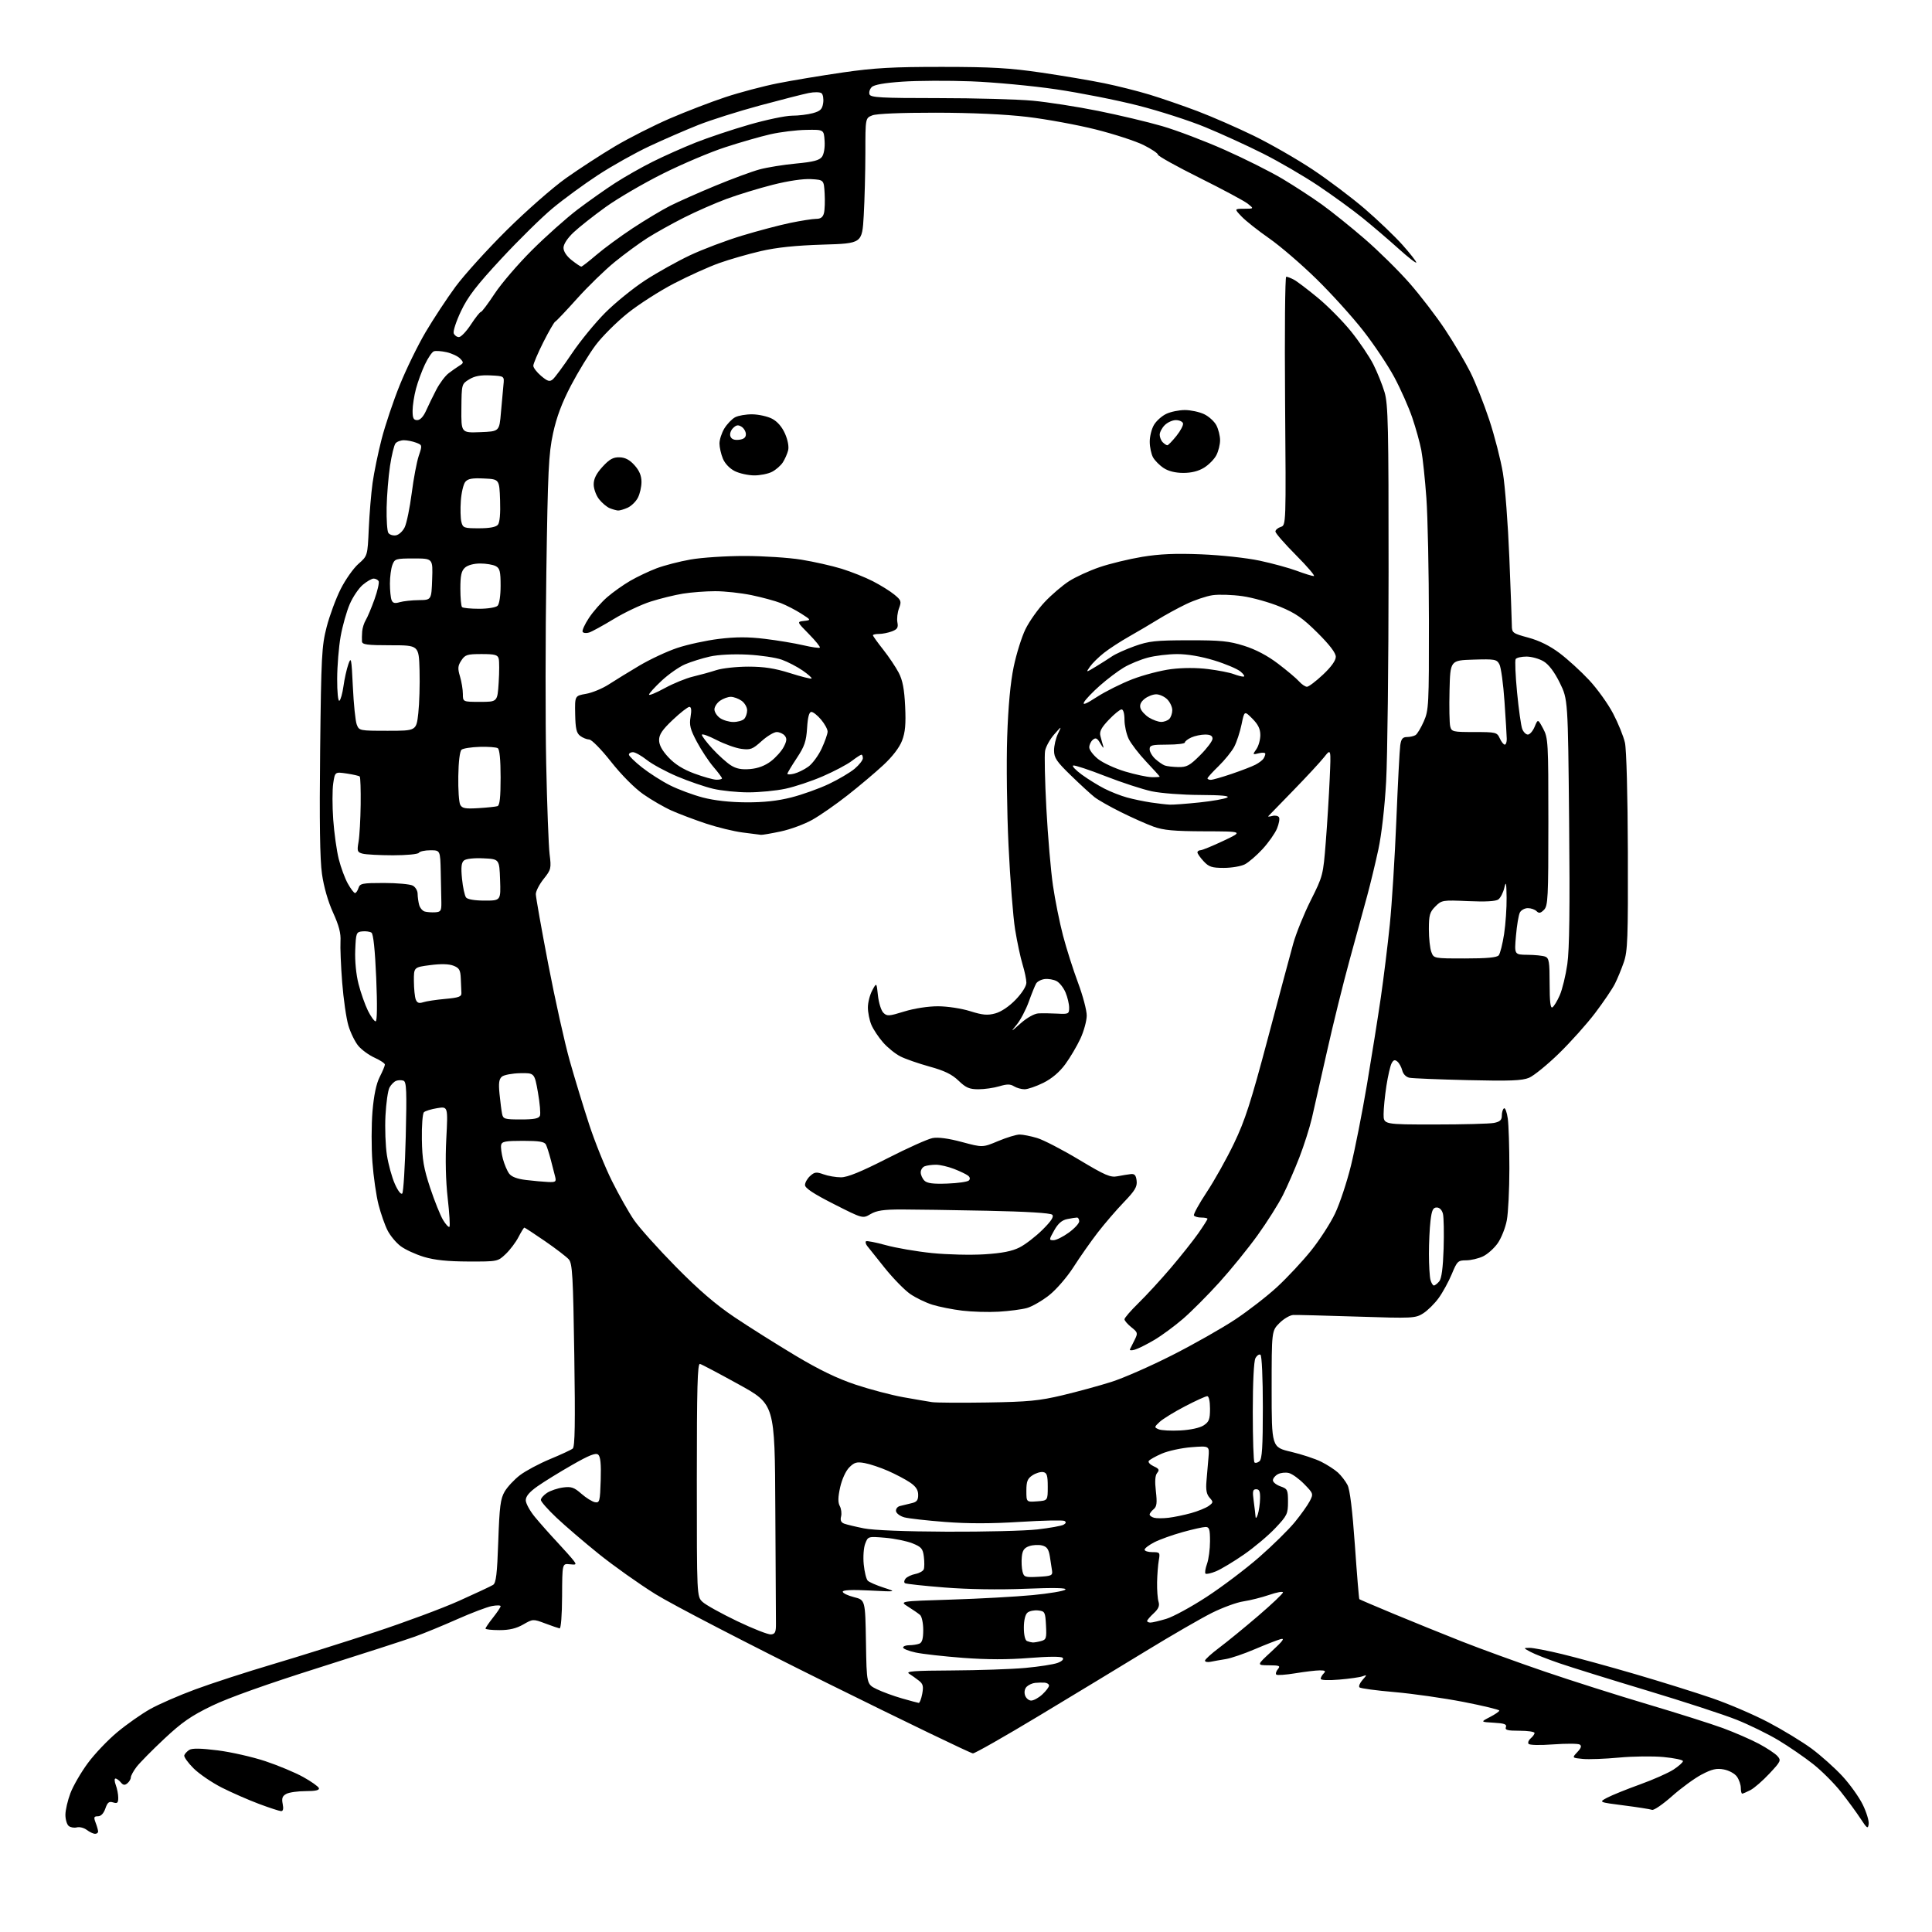 <?xml version="1.0" encoding="UTF-8" standalone="no"?>
<svg 
  version="1.1" 
  xmlns="http://www.w3.org/2000/svg" 
  xmlns:xlink="http://www.w3.org/1999/xlink" 
  xmlns:svg="http://www.w3.org/2000/svg"
  xmlns:rdf="http://www.w3.org/1999/02/22-rdf-syntax-ns#"
  xmlns:cc="http://creativecommons.org/ns#"
  xmlns:dc="http://purl.org/dc/elements/1.1/"
  viewBox="0 0 768 768"
  width="768"
  height="768"
>
<style>svg {background-color: white; }</style>"
<path stroke="none" fill="black" fill-rule="evenodd" d="M37.75,728.97C37.06,728.95 35.60,728.25 34.50,727.42C33.40,726.59 31.62,726.13 30.55,726.41C29.48,726.69 28.02,726.43 27.30,725.84C26.59,725.24 26.00,723.25 26.00,721.42C26.00,719.58 26.90,715.70 28.00,712.79C29.11,709.88 32.23,704.49 34.95,700.82C37.67,697.14 42.95,691.60 46.70,688.50C50.44,685.39 56.28,681.30 59.67,679.39C63.07,677.48 71.17,673.94 77.68,671.54C84.18,669.13 98.05,664.63 108.50,661.53C118.95,658.43 137.18,652.70 149.00,648.81C160.82,644.92 175.90,639.32 182.50,636.35C189.10,633.39 195.18,630.54 196.00,630.02C197.19,629.27 197.62,625.73 198.07,612.70C198.55,598.84 198.94,595.79 200.61,592.92C201.70,591.06 204.44,588.12 206.70,586.40C208.96,584.68 214.34,581.81 218.65,580.02C222.97,578.23 227.03,576.35 227.67,575.83C228.55,575.12 228.70,565.73 228.29,538.69C227.82,507.27 227.53,502.26 226.12,500.64C225.23,499.62 220.98,496.36 216.67,493.39C212.36,490.43 208.66,488.00 208.44,488.00C208.22,488.00 207.17,489.69 206.11,491.75C205.05,493.81 202.76,496.85 201.02,498.50C197.87,501.49 197.81,501.50 186.18,501.47C177.89,501.44 172.76,500.91 168.50,499.63C165.20,498.63 161.03,496.71 159.24,495.35C157.45,494.00 155.12,491.20 154.07,489.13C153.01,487.07 151.40,482.49 150.49,478.95C149.57,475.42 148.47,467.78 148.04,461.98C147.61,456.18 147.63,447.09 148.07,441.78C148.62,435.35 149.57,430.80 150.94,428.11C152.07,425.89 153.00,423.68 153.00,423.19C153.00,422.70 151.17,421.48 148.94,420.47C146.70,419.46 143.79,417.35 142.46,415.77C141.14,414.20 139.35,410.56 138.50,407.70C137.65,404.84 136.53,397.10 136.02,390.50C135.50,383.90 135.21,376.55 135.35,374.18C135.55,371.02 134.75,367.94 132.39,362.76C130.40,358.38 128.71,352.51 127.99,347.40C127.17,341.68 126.95,326.50 127.26,298.31C127.68,260.82 127.89,256.83 129.84,249.26C131.01,244.73 133.52,237.94 135.41,234.18C137.31,230.41 140.49,225.90 142.48,224.15C146.11,220.96 146.11,220.96 146.59,210.23C146.85,204.33 147.53,196.12 148.10,192.00C148.67,187.88 150.29,180.00 151.71,174.50C153.13,169.00 156.38,159.32 158.94,153.00C161.50,146.68 166.11,137.22 169.20,132.00C172.28,126.78 177.62,118.67 181.05,114.00C184.49,109.33 193.66,99.20 201.42,91.50C209.25,83.75 219.78,74.51 225.03,70.79C230.24,67.10 239.00,61.41 244.50,58.14C250.00,54.88 259.77,49.93 266.20,47.14C272.64,44.36 282.59,40.53 288.32,38.63C294.05,36.73 303.41,34.25 309.12,33.12C314.83,31.98 326.48,30.05 335.00,28.81C347.68,26.98 354.86,26.58 374.50,26.59C394.16,26.60 401.29,27.01 413.95,28.86C422.45,30.11 433.70,32.01 438.95,33.09C444.20,34.16 452.32,36.21 457.00,37.63C461.68,39.05 470.23,42.00 476.00,44.18C481.77,46.37 491.90,50.80 498.50,54.02C505.10,57.25 515.58,63.27 521.79,67.39C528.00,71.52 537.33,78.55 542.53,83.02C547.72,87.49 554.45,93.93 557.48,97.32C560.51,100.72 562.99,103.88 563.00,104.35C563.00,104.82 559.82,102.35 555.94,98.85C552.06,95.36 545.65,89.88 541.69,86.67C537.74,83.47 529.77,77.68 524.00,73.81C518.23,69.95 508.32,64.18 502.00,61.01C495.68,57.83 485.38,53.13 479.11,50.55C472.85,47.96 460.83,44.09 452.41,41.95C443.99,39.80 429.32,36.90 419.80,35.50C410.29,34.10 395.07,32.68 386.00,32.33C376.93,31.99 364.65,32.05 358.72,32.46C351.55,32.95 347.47,33.67 346.52,34.63C345.73,35.41 345.34,36.72 345.65,37.53C346.13,38.77 350.33,39.00 372.86,39.00C387.51,39.00 404.45,39.47 410.50,40.03C416.55,40.60 428.25,42.42 436.50,44.08C444.75,45.74 456.23,48.46 462.00,50.14C467.77,51.82 478.97,56.07 486.87,59.59C494.78,63.10 505.13,68.29 509.87,71.13C514.62,73.97 521.65,78.55 525.50,81.32C529.35,84.09 536.97,90.21 542.43,94.93C547.89,99.64 555.91,107.55 560.26,112.50C564.60,117.45 570.99,125.78 574.45,131.00C577.91,136.22 582.41,143.82 584.45,147.88C586.49,151.94 589.89,160.49 592.00,166.88C594.12,173.27 596.56,182.79 597.43,188.02C598.30,193.26 599.45,208.34 599.98,221.52C600.52,234.71 600.96,246.90 600.98,248.60C601.00,251.57 601.28,251.78 607.58,253.48C611.92,254.66 616.12,256.74 619.96,259.63C623.15,262.03 628.41,266.82 631.64,270.28C634.88,273.73 639.18,279.72 641.21,283.59C643.24,287.45 645.37,292.69 645.94,295.23C646.54,297.93 647.03,316.03 647.10,338.68C647.20,373.05 647.02,378.07 645.49,382.50C644.54,385.25 642.94,389.14 641.92,391.14C640.90,393.15 637.40,398.32 634.13,402.64C630.87,406.96 624.38,414.21 619.72,418.75C615.06,423.29 609.70,427.64 607.82,428.43C605.07,429.58 600.22,429.77 583.44,429.37C571.92,429.10 561.49,428.67 560.27,428.42C558.94,428.15 557.78,426.98 557.42,425.53C557.08,424.18 556.20,422.58 555.47,421.98C554.46,421.14 553.91,421.31 553.18,422.69C552.65,423.68 551.72,427.74 551.11,431.69C550.50,435.65 550.00,440.71 550.00,442.94C550.00,447.00 550.00,447.00 570.38,447.00C581.58,447.00 592.16,446.72 593.88,446.38C596.30,445.89 597.00,445.23 597.00,443.43C597.00,442.16 597.39,440.88 597.87,440.58C598.34,440.29 599.02,442.12 599.37,444.66C599.72,447.20 600.00,456.13 600.00,464.50C600.00,472.88 599.54,482.14 598.98,485.08C598.43,488.03 596.81,492.11 595.40,494.15C593.99,496.18 591.34,498.56 589.51,499.43C587.69,500.29 584.66,501.00 582.78,501.00C579.59,501.00 579.22,501.35 577.11,506.46C575.86,509.46 573.52,513.75 571.89,515.99C570.27,518.23 567.49,520.98 565.72,522.09C562.63,524.04 561.56,524.09 539.50,523.37C526.85,522.96 515.43,522.67 514.12,522.72C512.81,522.77 510.33,524.21 508.62,525.92C505.50,529.04 505.50,529.04 505.50,552.17C505.50,575.30 505.50,575.30 513.24,577.12C517.50,578.13 522.90,579.91 525.24,581.09C527.58,582.26 530.56,584.19 531.85,585.36C533.13,586.54 534.85,588.76 535.65,590.30C536.61,592.15 537.61,600.29 538.59,614.25C539.40,625.89 540.20,635.54 540.36,635.70C540.52,635.85 546.69,638.49 554.08,641.56C561.46,644.63 573.59,649.54 581.03,652.48C588.48,655.42 603.33,660.82 614.03,664.47C624.74,668.13 643.17,673.98 655.00,677.49C666.83,681.00 680.30,685.27 684.95,686.98C689.60,688.70 695.99,691.48 699.15,693.16C702.31,694.84 705.63,697.04 706.54,698.05C708.10,699.77 707.92,700.17 703.38,705.02C700.73,707.86 697.33,710.81 695.83,711.59C694.33,712.36 692.85,713.00 692.55,713.00C692.25,713.00 692.00,711.98 692.00,710.72C692.00,709.47 691.31,707.46 690.47,706.26C689.61,705.04 687.33,703.78 685.27,703.39C682.34,702.84 680.55,703.25 676.47,705.38C673.66,706.85 668.35,710.73 664.67,713.99C660.99,717.26 657.41,719.71 656.72,719.44C656.02,719.18 650.96,718.38 645.47,717.68C635.50,716.40 635.50,716.40 638.86,714.62C640.71,713.64 646.56,711.27 651.86,709.36C657.16,707.45 663.19,704.78 665.25,703.43C667.31,702.08 669.00,700.57 669.00,700.07C669.00,699.58 665.53,698.85 661.29,698.45C657.05,698.05 649.06,698.15 643.54,698.67C638.02,699.19 631.56,699.43 629.18,699.20C624.86,698.78 624.86,698.78 627.01,696.49C628.54,694.86 628.81,694.00 627.96,693.48C627.31,693.07 622.59,693.05 617.48,693.42C611.96,693.83 607.95,693.73 607.60,693.17C607.28,692.65 607.69,691.67 608.51,690.99C609.33,690.31 610.00,689.36 610.00,688.88C610.00,688.39 607.31,688.00 604.03,688.00C599.24,688.00 598.17,687.72 598.62,686.56C599.05,685.43 598.00,685.04 593.84,684.81C588.50,684.50 588.50,684.50 592.25,682.56C594.31,681.50 596.00,680.34 596.00,679.98C596.00,679.62 589.59,678.07 581.75,676.54C573.91,675.02 561.57,673.26 554.33,672.63C547.09,672.01 540.83,671.17 540.42,670.76C540.01,670.35 540.54,669.03 541.59,667.84C543.46,665.71 543.46,665.68 541.60,666.36C540.56,666.74 536.40,667.33 532.35,667.67C527.96,668.04 525.00,667.91 525.00,667.35C525.00,666.83 525.54,665.86 526.20,665.20C527.13,664.27 526.79,664.00 524.64,664.00C523.13,664.00 518.75,664.52 514.93,665.15C511.10,665.78 507.68,666.02 507.34,665.67C507.00,665.33 507.28,664.36 507.98,663.52C509.08,662.19 508.62,662.00 504.37,661.98C499.50,661.95 499.50,661.95 505.50,656.43C510.04,652.24 510.89,651.07 509.00,651.60C507.62,651.98 503.03,653.78 498.78,655.59C494.54,657.41 489.36,659.17 487.28,659.51C485.20,659.84 482.49,660.32 481.25,660.58C480.01,660.83 479.00,660.63 479.00,660.14C479.00,659.64 481.59,657.30 484.75,654.93C487.91,652.56 494.89,646.85 500.25,642.25C505.61,637.65 510.00,633.49 510.00,633.00C510.00,632.51 507.54,632.95 504.54,633.99C501.53,635.02 496.92,636.18 494.29,636.57C491.65,636.95 485.99,639.03 481.70,641.17C477.41,643.32 465.71,650.08 455.70,656.20C445.69,662.31 426.41,674.00 412.85,682.16C399.30,690.32 387.55,697.00 386.75,697.00C385.95,697.00 359.91,684.44 328.89,669.08C297.88,653.73 267.10,637.79 260.50,633.66C253.90,629.54 243.78,622.35 238.00,617.69C232.22,613.04 224.69,606.58 221.25,603.34C217.81,600.10 215.00,596.91 215.00,596.25C215.00,595.59 216.11,594.32 217.46,593.43C218.82,592.55 221.67,591.59 223.80,591.30C227.09,590.86 228.20,591.24 231.11,593.79C233.00,595.45 235.44,596.96 236.52,597.15C238.36,597.47 238.52,596.84 238.79,588.40C238.99,581.88 238.70,579.00 237.78,578.23C236.81,577.43 234.19,578.46 227.44,582.33C222.46,585.17 216.28,588.98 213.70,590.80C210.45,593.08 209.00,594.80 209.00,596.37C209.00,597.62 210.65,600.63 212.67,603.07C214.69,605.51 218.65,609.98 221.48,613.00C224.30,616.02 227.23,619.32 227.99,620.32C229.24,621.98 229.11,622.10 226.43,621.82C223.50,621.50 223.50,621.50 223.44,634.50C223.41,642.06 222.99,647.42 222.44,647.31C221.92,647.21 219.34,646.32 216.69,645.33C211.93,643.54 211.84,643.55 207.99,645.76C205.24,647.34 202.48,648.00 198.55,648.00C195.50,648.00 193.00,647.73 193.00,647.39C193.00,647.06 194.35,645.08 196.00,643.00C197.65,640.92 199.00,638.89 199.00,638.49C199.00,638.10 197.45,638.07 195.55,638.43C193.65,638.78 187.46,641.13 181.80,643.64C176.13,646.16 168.57,649.27 165.00,650.55C161.43,651.84 144.10,657.45 126.50,663.01C106.13,669.45 90.78,674.92 84.27,678.07C76.02,682.06 72.33,684.61 65.27,691.23C60.45,695.74 55.49,700.78 54.25,702.41C53.01,704.05 52.00,705.92 52.00,706.57C52.00,707.22 51.38,708.27 50.63,708.89C49.59,709.75 48.96,709.66 48.01,708.51C47.32,707.68 46.37,707.00 45.90,707.00C45.43,707.00 45.49,708.15 46.02,709.57C46.56,710.98 47.00,713.26 47.00,714.63C47.00,716.69 46.64,717.02 44.97,716.49C43.35,715.98 42.73,716.46 41.88,718.92C41.19,720.89 40.12,722.00 38.93,722.00C37.32,722.00 37.19,722.38 38.02,724.57C38.56,725.98 39.00,727.55 39.00,728.07C39.00,728.58 38.44,728.99 37.75,728.97zM742.83,725.11C742.54,727.12 742.17,726.87 739.60,722.94C738.01,720.50 734.50,715.71 731.80,712.30C729.11,708.89 724.11,703.90 720.70,701.21C717.29,698.52 711.12,694.28 707.00,691.80C702.88,689.32 695.36,685.64 690.29,683.61C685.23,681.59 669.25,676.38 654.79,672.03C640.33,667.68 624.64,662.80 619.92,661.18C615.20,659.56 610.02,657.53 608.42,656.66C605.50,655.08 605.50,655.08 608.00,655.04C609.38,655.02 615.23,656.14 621.00,657.54C626.77,658.94 639.83,662.51 650.00,665.49C660.17,668.46 673.90,672.75 680.50,675.02C687.10,677.28 697.23,681.63 703.00,684.67C708.77,687.71 716.51,692.42 720.19,695.14C723.86,697.87 729.33,702.75 732.34,706.00C735.35,709.25 739.01,714.37 740.48,717.38C741.95,720.38 743.01,723.87 742.83,725.11zM111.72,719.95C111.05,719.92 107.12,718.64 103.00,717.10C98.88,715.56 92.23,712.65 88.22,710.63C84.22,708.60 79.13,705.13 76.91,702.91C74.69,700.69 73.04,698.37 73.25,697.76C73.45,697.15 74.35,696.18 75.25,695.61C76.39,694.90 79.86,694.96 86.55,695.80C91.86,696.47 100.36,698.40 105.43,700.08C110.50,701.76 117.28,704.60 120.51,706.38C123.74,708.17 126.55,710.16 126.77,710.82C127.04,711.63 125.42,712.00 121.52,712.00C118.41,712.00 114.95,712.49 113.83,713.09C112.24,713.94 111.92,714.83 112.37,717.09C112.76,719.05 112.55,719.98 111.72,719.95zM365.20,676.93C365.59,676.97 366.22,675.35 366.60,673.33C367.16,670.32 366.92,669.37 365.26,668.08C364.15,667.21 362.40,665.96 361.37,665.31C359.88,664.36 363.39,664.10 378.50,664.03C388.95,663.97 402.01,663.53 407.52,663.03C413.03,662.53 418.85,661.63 420.44,661.02C422.21,660.35 422.97,659.57 422.40,659.00C421.83,658.43 416.71,658.46 409.12,659.07C400.73,659.75 392.32,659.74 382.89,659.03C375.26,658.45 366.76,657.50 364.01,656.91C361.25,656.32 359.00,655.42 359.00,654.92C359.00,654.41 360.09,654.00 361.42,654.00C362.75,654.00 364.55,653.73 365.42,653.39C366.56,652.95 367.00,651.44 367.00,647.93C367.00,645.26 366.44,642.58 365.75,641.98C365.06,641.38 362.93,639.90 361.00,638.69C357.50,636.51 357.50,636.51 378.00,635.87C389.27,635.52 403.89,634.71 410.49,634.08C417.08,633.45 422.93,632.47 423.49,631.90C424.18,631.20 419.14,631.09 407.50,631.56C396.97,631.98 384.81,631.79 375.55,631.06C367.33,630.41 360.22,629.64 359.75,629.35C359.29,629.06 359.38,628.24 359.97,627.53C360.56,626.82 362.33,625.98 363.90,625.67C365.46,625.36 366.96,624.52 367.22,623.80C367.48,623.09 367.50,620.84 367.25,618.82C366.85,615.60 366.28,614.93 362.69,613.49C360.43,612.59 355.54,611.59 351.82,611.28C345.08,610.72 345.05,610.73 343.94,613.61C343.31,615.21 343.05,618.90 343.35,621.89C343.64,624.86 344.36,627.76 344.95,628.35C345.53,628.93 348.37,630.17 351.25,631.10C356.50,632.80 356.50,632.80 345.75,632.25C338.66,631.88 335.00,632.05 335.00,632.73C335.00,633.30 337.01,634.27 339.48,634.89C343.95,636.02 343.95,636.02 344.23,652.76C344.50,669.50 344.50,669.50 348.50,671.46C350.70,672.53 355.20,674.19 358.50,675.13C361.80,676.08 364.82,676.89 365.20,676.93zM409.92,676.00C410.90,676.00 412.90,674.90 414.35,673.55C415.81,672.20 417.00,670.62 417.00,670.05C417.00,669.47 416.21,668.95 415.25,668.88C414.29,668.82 412.60,668.86 411.50,668.97C410.40,669.07 408.89,669.75 408.15,670.47C407.33,671.26 407.06,672.62 407.46,673.89C407.83,675.05 408.94,676.00 409.92,676.00zM410.50,652.91C411.05,652.94 412.53,652.70 413.80,652.36C415.89,651.80 416.07,651.26 415.80,646.12C415.52,640.79 415.36,640.48 412.69,640.18C411.14,640.00 409.23,640.39 408.44,641.05C407.55,641.79 407.00,644.09 407.00,647.04C407.00,649.94 407.49,652.03 408.25,652.34C408.94,652.62 409.95,652.87 410.50,652.91zM306.50,649.71C308.16,649.54 308.49,648.78 308.45,645.25C308.43,642.91 308.32,622.38 308.20,599.62C308.00,558.23 308.00,558.23 293.75,550.37C285.91,546.04 278.94,542.35 278.25,542.18C277.26,541.92 277.00,551.63 277.00,588.25C277.00,634.65 277.00,634.65 279.28,636.79C280.53,637.97 286.72,641.40 293.03,644.43C299.34,647.45 305.40,649.83 306.50,649.71zM457.32,645.00C458.04,645.00 460.86,644.34 463.57,643.53C466.28,642.73 473.52,638.79 479.66,634.78C485.80,630.78 495.20,623.67 500.55,619.00C505.89,614.33 512.26,608.06 514.69,605.09C517.13,602.11 519.81,598.34 520.65,596.72C522.14,593.83 522.09,593.68 518.46,589.96C516.41,587.86 513.67,585.88 512.35,585.55C511.04,585.22 509.07,585.43 507.98,586.01C506.89,586.59 506.00,587.69 506.00,588.44C506.00,589.19 507.35,590.27 509.00,590.85C511.81,591.83 512.00,592.23 512.00,597.01C512.00,601.78 511.66,602.48 506.92,607.49C504.13,610.44 498.52,615.16 494.45,617.97C490.39,620.78 485.43,623.76 483.42,624.60C481.42,625.43 479.52,625.85 479.20,625.53C478.88,625.21 479.15,623.47 479.81,621.65C480.46,619.84 481.00,615.80 481.00,612.68C481.00,607.91 480.72,607.00 479.23,607.00C478.26,607.00 474.16,607.91 470.13,609.03C466.09,610.15 461.04,611.96 458.90,613.05C456.75,614.15 455.00,615.48 455.00,616.02C455.00,616.56 456.40,617.00 458.11,617.00C461.07,617.00 461.19,617.16 460.64,620.25C460.32,622.04 460.02,625.98 459.96,629.00C459.91,632.02 460.16,635.49 460.53,636.70C461.03,638.33 460.53,639.53 458.60,641.32C457.17,642.64 456.00,644.02 456.00,644.36C456.00,644.71 456.59,645.00 457.32,645.00zM412.78,626.80C417.85,626.53 418.47,626.27 418.22,624.50C418.07,623.40 417.67,620.81 417.34,618.74C416.86,615.80 416.18,614.83 414.23,614.34C412.85,614.00 410.54,614.12 409.11,614.62C407.11,615.32 406.42,616.32 406.18,618.91C406.00,620.76 406.12,623.36 406.46,624.69C407.02,626.93 407.46,627.08 412.78,626.80zM376.50,608.87C391.35,608.93 407.50,608.53 412.39,607.97C417.27,607.41 421.94,606.57 422.76,606.11C423.77,605.55 423.90,605.05 423.16,604.60C422.56,604.23 414.61,604.40 405.49,604.97C394.13,605.69 384.74,605.70 375.70,605.00C368.44,604.44 361.15,603.62 359.50,603.17C357.85,602.72 356.36,601.64 356.19,600.76C356.02,599.89 356.70,598.95 357.69,598.68C358.69,598.41 360.74,597.91 362.25,597.57C364.43,597.09 365.00,596.40 364.99,594.23C364.99,592.27 364.07,590.88 361.74,589.30C359.96,588.09 356.02,586.02 353.00,584.69C349.98,583.37 345.81,581.97 343.75,581.60C340.60,581.02 339.62,581.29 337.61,583.30C336.21,584.70 334.70,588.00 333.98,591.19C333.10,595.15 333.05,597.23 333.83,598.68C334.42,599.78 334.64,601.64 334.34,602.83C333.95,604.31 334.32,605.19 335.55,605.66C336.52,606.03 340.06,606.88 343.41,607.55C347.17,608.30 359.82,608.80 376.50,608.87zM464.50,603.34C466.70,603.08 470.75,602.24 473.50,601.48C476.25,600.71 479.39,599.43 480.49,598.63C482.34,597.28 482.36,597.06 480.82,595.34C479.62,594.00 479.29,592.20 479.59,588.75C479.81,586.14 480.18,581.91 480.39,579.36C480.79,574.73 480.79,574.73 473.64,575.28C469.71,575.58 464.41,576.73 461.86,577.83C459.31,578.93 456.96,580.26 456.64,580.77C456.32,581.29 457.22,582.23 458.63,582.88C460.73,583.83 460.98,584.32 460.00,585.50C459.18,586.49 459.01,588.80 459.48,592.79C460.02,597.47 459.84,598.89 458.58,599.94C457.71,600.66 457.00,601.61 457.00,602.05C457.00,602.49 457.79,603.07 458.75,603.33C459.71,603.60 462.30,603.60 464.50,603.34zM500.00,602.00C500.44,600.62 500.85,597.81 500.90,595.75C500.98,592.90 500.61,592.00 499.36,592.00C497.99,592.00 497.83,592.75 498.36,596.64C498.71,599.19 499.04,602.00 499.10,602.89C499.16,603.79 499.55,603.39 500.00,602.00zM412.25,596.81C416.50,596.50 416.50,596.50 416.50,591.01C416.50,586.53 416.17,585.46 414.70,585.18C413.71,584.99 411.80,585.56 410.45,586.44C408.45,587.75 408.00,588.87 408.00,592.58C408.00,597.11 408.00,597.11 412.25,596.81zM500.66,580.87C501.70,580.00 502.00,575.21 502.00,559.44C502.00,547.69 501.60,538.87 501.05,538.53C500.53,538.21 499.63,538.83 499.05,539.91C498.42,541.08 498.00,549.63 498.00,561.27C498.00,571.94 498.30,580.96 498.66,581.32C499.02,581.69 499.92,581.48 500.66,580.87zM469.22,568.63C473.25,568.41 476.95,567.61 478.47,566.61C480.62,565.21 481.00,564.20 481.00,559.98C481.00,557.03 480.55,555.00 479.90,555.00C479.30,555.00 475.32,556.81 471.06,559.03C466.80,561.25 462.27,564.03 461.00,565.21C458.79,567.27 458.77,567.40 460.60,568.17C461.64,568.62 465.52,568.82 469.22,568.63zM392.50,557.51C408.75,557.25 413.07,556.84 422.34,554.64C428.30,553.22 437.08,550.83 441.84,549.31C446.60,547.80 457.48,543.02 466.00,538.69C474.52,534.37 485.79,527.98 491.02,524.51C496.26,521.03 503.79,515.19 507.75,511.52C511.71,507.86 517.74,501.40 521.14,497.18C524.54,492.95 528.85,486.30 530.71,482.38C532.57,478.47 535.41,469.92 537.02,463.38C538.63,456.85 541.51,442.27 543.41,431.00C545.31,419.73 547.78,404.20 548.90,396.50C550.02,388.80 551.63,375.75 552.47,367.50C553.31,359.25 554.48,340.57 555.07,326.00C555.67,311.43 556.36,298.04 556.62,296.25C556.99,293.71 557.58,293.00 559.30,292.98C560.51,292.98 562.05,292.62 562.71,292.20C563.38,291.78 564.85,289.33 565.98,286.77C567.94,282.34 568.05,280.32 568.02,246.80C568.00,227.39 567.55,205.41 567.01,197.97C566.47,190.52 565.57,181.99 565.00,179.00C564.43,176.00 562.81,170.17 561.40,166.03C559.99,161.89 556.79,154.68 554.29,150.00C551.79,145.32 546.23,137.00 541.93,131.50C537.64,126.00 529.26,116.73 523.31,110.91C517.36,105.08 508.90,97.80 504.50,94.74C500.10,91.67 495.18,87.78 493.56,86.08C490.63,83.00 490.63,83.00 494.56,82.98C498.50,82.96 498.50,82.96 496.00,80.97C494.62,79.88 486.04,75.28 476.93,70.74C467.82,66.21 460.34,62.05 460.32,61.50C460.29,60.95 457.72,59.22 454.61,57.67C451.49,56.11 442.94,53.32 435.60,51.47C428.27,49.63 416.02,47.38 408.38,46.47C399.51,45.42 386.38,44.82 372.00,44.80C358.08,44.79 348.45,45.19 346.75,45.86C344.00,46.95 344.00,46.95 344.00,60.73C343.99,68.30 343.70,79.51 343.35,85.63C342.71,96.77 342.71,96.77 327.10,97.24C316.22,97.58 308.74,98.36 302.39,99.83C297.38,100.99 289.95,103.13 285.89,104.58C281.82,106.02 273.77,109.66 268.00,112.65C262.23,115.64 253.90,120.97 249.50,124.50C245.10,128.03 239.39,133.72 236.82,137.14C234.25,140.56 229.82,147.80 226.98,153.22C223.34,160.19 221.25,165.78 219.84,172.29C218.09,180.40 217.77,187.02 217.18,227.50C216.80,252.80 216.78,287.00 217.12,303.50C217.46,320.00 218.07,336.20 218.47,339.50C219.18,345.22 219.07,345.68 216.11,349.39C214.40,351.53 213.00,354.25 213.00,355.43C213.00,356.62 215.22,369.13 217.93,383.23C220.64,397.33 224.49,414.63 226.48,421.68C228.47,428.73 231.95,440.12 234.20,447.00C236.45,453.88 240.53,464.00 243.28,469.50C246.02,475.00 249.96,481.98 252.04,485.00C254.11,488.02 261.59,496.37 268.65,503.54C277.77,512.80 284.55,518.62 292.00,523.62C297.77,527.50 308.63,534.33 316.12,538.82C325.68,544.54 332.85,548.00 340.12,550.42C345.83,552.32 354.32,554.56 359.00,555.40C363.68,556.24 368.85,557.12 370.50,557.37C372.15,557.61 382.05,557.68 392.50,557.51zM451.12,536.51C449.82,536.90 448.94,536.83 449.17,536.36C449.40,535.89 450.24,534.21 451.03,532.64C452.38,529.93 452.31,529.66 449.73,527.60C448.23,526.40 447.00,524.98 447.00,524.43C447.00,523.88 449.52,520.97 452.59,517.97C455.67,514.96 461.45,508.68 465.43,504.00C469.41,499.32 474.32,493.14 476.34,490.26C478.35,487.38 480.00,484.79 480.00,484.51C480.00,484.23 478.90,484.00 477.56,484.00C476.22,484.00 474.89,483.63 474.61,483.17C474.33,482.72 476.61,478.56 479.68,473.92C482.75,469.29 487.64,460.55 490.54,454.50C494.91,445.42 497.24,438.18 503.93,413.00C508.38,396.23 512.95,379.16 514.08,375.09C515.22,371.01 518.35,363.27 521.05,357.89C525.88,348.28 525.98,347.86 527.01,334.80C527.59,327.49 528.29,316.10 528.58,309.50C529.11,297.50 529.11,297.50 526.34,301.00C524.82,302.93 519.28,308.90 514.04,314.28C508.79,319.66 504.34,324.24 504.15,324.46C503.96,324.68 504.70,324.63 505.79,324.35C506.88,324.06 508.06,324.30 508.42,324.87C508.77,325.44 508.41,327.48 507.61,329.40C506.81,331.31 504.23,334.97 501.88,337.52C499.53,340.07 496.37,342.79 494.85,343.58C493.34,344.36 489.58,345.00 486.50,345.00C481.73,345.00 480.54,344.61 478.45,342.35C477.10,340.90 476.00,339.32 476.00,338.85C476.00,338.38 476.56,337.99 477.25,337.97C477.94,337.95 482.04,336.27 486.37,334.22C494.24,330.50 494.24,330.50 478.87,330.46C466.60,330.42 462.49,330.04 458.50,328.59C455.75,327.59 449.95,325.01 445.62,322.85C441.28,320.70 436.55,318.02 435.12,316.90C433.68,315.77 429.46,311.91 425.75,308.30C420.00,302.73 419.00,301.24 419.00,298.33C419.00,296.44 419.69,293.46 420.54,291.70C422.08,288.50 422.08,288.50 419.05,291.95C417.38,293.85 415.76,296.78 415.44,298.45C415.13,300.13 415.36,310.48 415.95,321.45C416.54,332.42 417.71,346.14 418.56,351.95C419.40,357.75 421.21,366.74 422.57,371.92C423.93,377.10 426.61,385.51 428.52,390.62C430.43,395.73 432.00,401.62 431.99,403.71C431.98,405.79 430.85,409.93 429.47,412.89C428.09,415.86 425.38,420.44 423.45,423.07C421.16,426.18 418.14,428.75 414.77,430.43C411.93,431.84 408.56,433.00 407.29,433.00C406.02,433.00 404.12,432.47 403.08,431.82C401.61,430.90 400.27,430.90 397.22,431.82C395.05,432.47 391.31,433.00 388.93,433.00C385.35,433.00 383.96,432.40 381.04,429.59C378.40,427.06 375.46,425.62 369.50,423.98C365.10,422.76 359.88,420.95 357.91,419.94C355.93,418.94 352.83,416.44 351.03,414.38C349.23,412.33 347.13,409.16 346.37,407.35C345.62,405.55 345.00,402.45 345.00,400.48C345.00,398.51 345.78,395.46 346.73,393.70C348.45,390.50 348.45,390.50 349.00,395.74C349.31,398.62 350.27,401.70 351.14,402.57C352.60,404.03 353.31,403.98 359.47,402.08C363.47,400.85 368.91,400.01 372.86,400.01C376.59,400.02 382.20,400.87 385.66,401.96C390.65,403.52 392.55,403.69 395.66,402.84C398.00,402.20 401.16,400.07 403.75,397.38C406.26,394.77 408.00,392.02 408.00,390.64C408.00,389.36 407.32,386.11 406.49,383.41C405.66,380.71 404.33,374.45 403.52,369.50C402.72,364.55 401.54,349.48 400.90,336.00C400.26,322.52 400.02,303.18 400.37,293.00C400.78,280.76 401.66,271.32 402.95,265.11C404.02,259.95 406.13,253.20 407.64,250.11C409.15,247.03 412.60,242.15 415.31,239.28C418.02,236.41 422.37,232.69 424.97,231.02C427.57,229.35 433.03,226.85 437.10,225.46C441.17,224.07 448.77,222.23 454.00,221.36C460.98,220.21 467.22,219.94 477.50,220.35C485.39,220.67 495.52,221.77 500.71,222.87C505.78,223.95 512.44,225.77 515.50,226.91C518.57,228.06 521.61,229.00 522.27,229.00C522.92,229.00 519.75,225.28 515.23,220.73C510.70,216.18 507.00,211.94 507.00,211.30C507.00,210.66 507.95,209.83 509.12,209.46C511.23,208.79 511.23,208.79 510.84,159.40C510.63,132.23 510.83,110.00 511.29,110.00C511.75,110.00 513.11,110.52 514.32,111.16C515.52,111.79 519.80,115.03 523.83,118.36C527.86,121.68 533.84,127.74 537.12,131.81C540.40,135.89 544.36,141.76 545.93,144.86C547.49,147.96 549.50,152.94 550.39,155.93C551.80,160.69 552.00,169.53 551.98,227.43C551.97,263.77 551.53,301.21 551.01,310.63C550.45,320.77 549.19,331.78 547.93,337.63C546.76,343.06 544.77,351.32 543.50,356.00C542.23,360.68 539.09,372.15 536.52,381.50C533.95,390.85 529.89,407.27 527.49,418.00C525.09,428.73 522.39,440.64 521.49,444.49C520.59,448.33 518.36,455.32 516.54,460.03C514.72,464.74 511.78,471.49 510.00,475.04C508.22,478.60 503.69,485.77 499.93,491.00C496.17,496.23 489.32,504.67 484.71,509.76C480.11,514.85 473.60,521.37 470.26,524.26C466.92,527.14 461.78,530.92 458.84,532.66C455.90,534.39 452.43,536.13 451.12,536.51zM397.00,521.42C392.88,521.66 386.35,521.47 382.50,521.00C378.65,520.54 373.32,519.48 370.65,518.65C367.99,517.82 364.00,515.89 361.79,514.36C359.59,512.83 355.05,508.19 351.71,504.04C348.38,499.89 345.21,495.93 344.68,495.23C344.15,494.53 343.95,493.72 344.23,493.44C344.51,493.15 348.04,493.84 352.07,494.95C356.11,496.07 364.38,497.49 370.45,498.11C376.53,498.73 385.91,498.95 391.31,498.61C398.37,498.16 402.29,497.39 405.31,495.86C407.61,494.69 411.71,491.53 414.42,488.84C417.93,485.35 419.03,483.63 418.27,482.87C417.59,482.19 408.05,481.61 392.35,481.29C378.68,481.01 363.37,480.78 358.33,480.78C351.24,480.79 348.46,481.20 346.06,482.62C342.95,484.46 342.95,484.46 331.48,478.64C323.41,474.55 320.00,472.30 320.00,471.06C320.00,470.10 320.92,468.48 322.04,467.47C323.79,465.88 324.52,465.79 327.36,466.81C329.16,467.47 332.29,468.00 334.31,468.00C336.90,468.00 342.28,465.80 352.63,460.52C360.68,456.40 368.82,452.75 370.71,452.40C372.93,451.98 377.03,452.53 382.38,453.97C390.62,456.18 390.62,456.18 396.78,453.59C400.17,452.17 404.01,451.00 405.31,451.00C406.62,451.00 409.75,451.62 412.28,452.38C414.81,453.14 422.30,457.02 428.93,461.00C439.39,467.27 441.41,468.14 444.24,467.58C446.03,467.23 448.40,466.84 449.50,466.72C451.03,466.55 451.58,467.18 451.83,469.39C452.10,471.75 451.16,473.31 446.75,477.89C443.77,480.98 439.09,486.43 436.33,490.00C433.58,493.57 429.26,499.73 426.74,503.67C424.15,507.71 419.91,512.61 417.03,514.89C414.21,517.11 410.24,519.39 408.20,519.96C406.17,520.52 401.12,521.18 397.00,521.42zM569.99,511.00C570.41,511.00 571.37,510.26 572.13,509.35C573.05,508.23 573.61,504.03 573.86,496.35C574.05,490.10 573.93,483.87 573.59,482.50C573.20,480.97 572.25,480.00 571.12,480.00C569.65,480.00 569.15,481.05 568.65,485.25C568.30,488.14 568.02,494.10 568.02,498.50C568.03,502.90 568.30,507.51 568.63,508.75C568.96,509.99 569.58,511.00 569.99,511.00zM418.79,493.00C419.84,493.00 422.57,491.65 424.85,489.99C427.13,488.34 429.00,486.32 429.00,485.49C429.00,484.67 428.61,484.00 428.12,484.00C427.64,484.00 425.90,484.27 424.25,484.60C422.12,485.03 420.62,486.33 419.06,489.10C416.96,492.84 416.95,493.00 418.79,493.00zM178.66,487.68C178.96,487.37 178.65,482.26 177.97,476.31C177.19,469.44 176.98,460.81 177.41,452.66C178.08,439.81 178.08,439.81 173.79,440.51C171.43,440.89 169.06,441.62 168.52,442.13C167.98,442.64 167.61,447.48 167.70,452.89C167.83,460.95 168.42,464.41 171.01,472.23C172.75,477.47 175.06,483.21 176.14,484.99C177.22,486.77 178.36,487.98 178.66,487.68zM159.90,474.43C160.37,473.92 160.99,463.75 161.29,451.82C161.73,433.73 161.59,430.06 160.41,429.60C159.63,429.31 158.31,429.33 157.47,429.65C156.63,429.97 155.44,431.18 154.82,432.33C154.20,433.49 153.49,438.50 153.23,443.47C152.97,448.43 153.23,455.51 153.80,459.18C154.38,462.86 155.79,468.00 156.95,470.61C158.17,473.37 159.40,474.97 159.90,474.43zM376.55,470.49C380.75,470.34 384.61,469.79 385.14,469.26C385.73,468.67 385.61,467.95 384.79,467.32C384.08,466.77 381.58,465.57 379.23,464.66C376.88,463.75 373.66,463.00 372.06,463.00C370.47,463.00 368.45,463.27 367.58,463.61C366.71,463.94 366.00,465.03 366.00,466.04C366.00,467.04 366.66,468.51 367.46,469.31C368.54,470.39 370.90,470.70 376.55,470.49zM217.87,469.86C220.88,469.99 221.18,469.77 220.68,467.75C220.37,466.51 219.59,463.48 218.94,461.00C218.30,458.52 217.43,455.82 217.02,455.00C216.45,453.85 214.35,453.50 207.90,453.50C200.86,453.50 199.48,453.77 199.20,455.17C199.03,456.10 199.35,458.58 199.92,460.71C200.49,462.83 201.59,465.43 202.37,466.49C203.32,467.79 205.54,468.64 209.14,469.07C212.09,469.43 216.01,469.78 217.87,469.86zM207.05,445.00C212.35,445.00 214.20,444.63 214.64,443.51C214.95,442.68 214.59,438.52 213.84,434.26C212.47,426.50 212.47,426.50 206.75,426.61C203.60,426.68 200.35,427.29 199.52,427.98C198.36,428.94 198.14,430.56 198.57,434.87C198.88,437.97 199.33,441.51 199.58,442.75C200.00,444.83 200.58,445.00 207.05,445.00zM405.77,406.75C408.21,404.59 411.17,402.93 412.75,402.84C414.26,402.75 417.64,402.79 420.25,402.93C424.77,403.17 425.00,403.06 425.00,400.56C425.00,399.12 424.36,396.41 423.58,394.55C422.81,392.69 421.21,390.65 420.04,390.02C418.86,389.39 416.73,389.02 415.30,389.19C413.87,389.36 412.32,390.18 411.86,391.00C411.39,391.82 410.07,395.09 408.93,398.27C407.78,401.44 405.65,405.49 404.19,407.27C401.64,410.37 401.70,410.35 405.77,406.75zM149.32,406.00C149.92,406.00 150.01,399.63 149.55,388.75C149.07,377.53 148.41,371.24 147.66,370.74C147.02,370.32 145.38,370.10 144.00,370.24C141.62,370.49 141.49,370.85 141.21,377.69C141.03,382.01 141.56,387.41 142.53,391.19C143.42,394.66 145.10,399.41 146.25,401.75C147.41,404.09 148.79,406.00 149.32,406.00zM617.11,400.43C617.73,400.05 619.04,397.89 620.03,395.62C621.03,393.35 622.38,387.80 623.03,383.29C623.88,377.45 624.08,361.03 623.75,326.55C623.28,278.02 623.28,278.02 620.04,271.43C617.94,267.16 615.70,264.18 613.65,262.93C611.92,261.87 608.84,261.01 606.81,261.00C604.78,261.00 602.84,261.45 602.50,262.00C602.16,262.55 602.41,268.51 603.06,275.25C603.71,281.99 604.63,288.51 605.10,289.75C605.57,290.99 606.58,292.00 607.35,292.00C608.13,292.00 609.34,290.60 610.05,288.88C611.34,285.77 611.34,285.77 613.42,289.63C615.41,293.33 615.50,294.97 615.50,326.71C615.50,356.96 615.34,360.08 613.76,361.67C612.40,363.03 611.75,363.15 610.81,362.21C610.14,361.54 608.58,361.00 607.34,361.00C606.09,361.00 604.66,361.79 604.17,362.75C603.67,363.71 602.97,367.88 602.62,372.00C601.96,379.50 601.96,379.50 607.23,379.55C610.13,379.57 613.29,379.90 614.25,380.27C615.76,380.84 616.00,382.35 616.00,391.03C616.00,398.18 616.32,400.92 617.11,400.43zM168.25,398.40C169.49,397.99 173.43,397.40 177.00,397.08C182.35,396.60 183.49,396.19 183.42,394.75C183.37,393.79 183.26,391.19 183.17,388.98C183.03,385.58 182.57,384.78 180.25,383.88C178.45,383.17 175.26,383.09 171.00,383.65C164.50,384.50 164.50,384.50 164.53,390.00C164.55,393.02 164.88,396.32 165.27,397.32C165.81,398.68 166.55,398.95 168.25,398.40zM582.35,381.00C591.06,381.00 595.06,380.63 595.77,379.75C596.33,379.06 597.29,375.26 597.90,371.31C598.50,367.35 598.95,360.83 598.90,356.81C598.81,350.76 598.66,350.09 597.98,352.95C597.54,354.85 596.47,356.91 595.62,357.54C594.59,358.29 590.54,358.52 583.61,358.21C573.43,357.76 573.10,357.81 570.58,360.33C568.34,362.57 568.00,363.76 568.00,369.39C568.00,372.95 568.44,377.02 568.98,378.43C569.95,381.00 569.96,381.00 582.35,381.00zM173.00,362.65C175.20,362.52 175.49,362.06 175.45,358.75C175.42,356.69 175.31,351.18 175.20,346.50C175.00,338.00 175.00,338.00 171.06,338.00C168.89,338.00 166.84,338.45 166.50,339.00C166.16,339.56 161.59,339.99 156.19,339.99C150.86,339.98 145.45,339.69 144.16,339.35C142.02,338.77 141.88,338.36 142.53,334.61C142.92,332.35 143.30,325.70 143.37,319.83C143.44,313.96 143.28,308.94 143.00,308.68C142.72,308.41 140.40,307.87 137.83,307.49C133.15,306.80 133.15,306.80 132.46,311.42C132.08,313.97 132.08,320.42 132.46,325.77C132.84,331.12 133.83,338.20 134.66,341.50C135.49,344.80 137.11,349.19 138.27,351.25C139.42,353.31 140.71,355.00 141.12,355.00C141.53,355.00 142.15,354.10 142.50,353.00C143.08,351.18 144.01,351.00 152.63,351.00C157.86,351.00 163.00,351.47 164.07,352.04C165.13,352.60 166.01,354.07 166.01,355.29C166.02,356.50 166.29,358.49 166.62,359.70C166.94,360.90 167.95,362.10 168.85,362.35C169.76,362.60 171.62,362.74 173.00,362.65zM192.66,358.00C199.08,358.00 199.08,358.00 198.79,349.75C198.50,341.50 198.50,341.50 192.16,341.20C188.41,341.02 185.26,341.37 184.44,342.05C183.40,342.91 183.20,344.74 183.66,349.35C184.00,352.73 184.72,356.06 185.26,356.75C185.86,357.52 188.72,358.00 192.66,358.00zM302.50,331.86C301.95,331.80 298.64,331.38 295.15,330.92C291.66,330.47 285.14,328.88 280.66,327.39C276.17,325.89 270.05,323.59 267.05,322.26C264.06,320.93 258.96,317.99 255.72,315.72C252.24,313.28 246.99,308.00 242.89,302.80C239.05,297.92 235.19,293.99 234.23,293.97C233.28,293.95 231.66,293.30 230.64,292.53C229.15,291.40 228.75,289.66 228.64,283.85C228.50,276.59 228.50,276.59 232.96,275.81C235.41,275.38 239.46,273.71 241.96,272.09C244.45,270.47 249.95,267.10 254.17,264.59C258.39,262.09 265.15,258.93 269.21,257.57C273.26,256.21 280.72,254.59 285.79,253.97C292.54,253.15 297.42,253.15 304.08,253.96C309.07,254.56 315.92,255.70 319.29,256.49C322.66,257.28 325.63,257.70 325.90,257.44C326.16,257.17 324.21,254.75 321.56,252.06C316.73,247.16 316.73,247.16 319.62,246.83C322.50,246.49 322.50,246.49 318.50,243.93C316.30,242.51 312.66,240.64 310.42,239.75C308.17,238.87 302.90,237.44 298.71,236.57C294.52,235.71 288.03,235.00 284.29,235.01C280.56,235.01 274.80,235.45 271.50,235.98C268.20,236.51 262.42,237.93 258.66,239.13C254.90,240.33 248.31,243.44 244.00,246.06C239.70,248.67 235.28,251.09 234.18,251.44C233.07,251.79 231.92,251.67 231.61,251.18C231.30,250.68 232.43,248.18 234.12,245.63C235.81,243.08 239.07,239.37 241.35,237.40C243.63,235.42 247.75,232.50 250.50,230.90C253.25,229.30 257.98,227.06 261.00,225.91C264.02,224.77 270.10,223.19 274.50,222.42C278.90,221.64 288.57,221.00 296.00,221.01C303.43,221.01 313.58,221.67 318.56,222.48C323.54,223.29 330.74,224.91 334.56,226.09C338.38,227.27 343.98,229.50 347.00,231.06C350.02,232.61 353.85,234.99 355.50,236.35C358.25,238.61 358.41,239.06 357.37,241.82C356.75,243.47 356.46,245.98 356.73,247.39C357.13,249.48 356.72,250.15 354.55,250.98C353.07,251.54 350.77,252.00 349.43,252.00C348.10,252.00 347.00,252.24 347.00,252.53C347.00,252.82 348.83,255.38 351.07,258.21C353.31,261.04 356.09,265.19 357.26,267.43C358.82,270.44 359.48,273.92 359.81,280.79C360.14,287.86 359.85,291.12 358.58,294.42C357.54,297.15 354.77,300.77 351.14,304.13C347.97,307.09 341.57,312.48 336.93,316.12C332.29,319.77 325.97,324.17 322.87,325.90C319.78,327.63 314.15,329.71 310.37,330.51C306.59,331.31 303.05,331.92 302.50,331.86zM190.19,321.25C193.66,321.04 197.06,320.68 197.75,320.46C198.65,320.17 199.00,316.99 199.00,309.09C199.00,301.96 198.60,297.87 197.86,297.41C197.23,297.03 194.00,296.79 190.67,296.89C187.34,296.99 184.10,297.50 183.47,298.02C182.78,298.60 182.27,302.77 182.18,308.57C182.09,313.85 182.44,318.95 182.95,319.91C183.71,321.34 184.97,321.57 190.19,321.25zM465.00,319.86C466.38,319.92 471.70,319.52 476.84,318.98C481.98,318.44 486.93,317.56 487.84,317.03C488.98,316.37 485.56,316.05 477.00,316.01C470.12,315.99 461.52,315.33 457.87,314.56C454.23,313.79 445.94,311.08 439.46,308.55C432.98,306.01 427.20,304.10 426.61,304.30C426.02,304.49 427.56,306.12 430.02,307.92C432.48,309.72 436.53,312.22 439.02,313.49C441.50,314.76 445.55,316.35 448.02,317.02C450.48,317.70 454.75,318.58 457.50,319.00C460.25,319.41 463.62,319.80 465.00,319.86zM296.59,318.94C303.58,318.98 309.11,318.38 314.59,316.98C318.94,315.88 325.65,313.47 329.50,311.64C333.35,309.81 337.96,307.08 339.75,305.57C341.54,304.06 343.00,302.19 343.00,301.41C343.00,300.63 342.74,300.00 342.43,300.00C342.12,300.00 340.38,301.13 338.56,302.52C336.74,303.91 331.58,306.63 327.09,308.58C322.60,310.53 315.90,312.76 312.21,313.54C308.52,314.33 301.90,314.97 297.50,314.97C293.10,314.97 286.79,314.33 283.49,313.55C280.18,312.77 273.78,310.58 269.26,308.67C264.74,306.76 259.28,303.81 257.13,302.10C254.97,300.40 252.49,299.00 251.61,299.00C250.72,299.00 250.00,299.44 250.00,299.98C250.00,300.51 252.34,302.80 255.20,305.06C258.06,307.32 263.06,310.52 266.32,312.16C269.58,313.81 275.45,315.99 279.37,317.02C283.95,318.22 290.11,318.91 296.59,318.94zM284.75,309.95C285.99,309.98 287.00,309.73 287.00,309.41C287.00,309.08 285.48,307.04 283.61,304.86C281.75,302.69 278.79,298.21 277.03,294.91C274.37,289.91 273.95,288.26 274.51,284.96C274.96,282.26 274.81,281.00 274.03,281.00C273.40,281.00 270.43,283.32 267.44,286.15C263.29,290.07 262.00,291.98 262.00,294.18C262.00,296.15 263.20,298.36 265.75,301.08C268.30,303.81 271.58,305.85 276.00,307.49C279.57,308.81 283.51,309.92 284.75,309.95zM481.32,310.00C482.05,310.00 485.82,308.92 489.70,307.60C493.58,306.28 497.82,304.64 499.12,303.95C500.43,303.26 501.83,302.21 502.23,301.60C502.64,301.00 502.98,300.11 502.98,299.64C502.99,299.17 501.84,299.08 500.42,299.43C497.90,300.06 497.87,300.02 499.42,297.82C500.29,296.57 501.00,294.05 501.00,292.20C501.00,289.77 500.13,287.98 497.83,285.67C494.66,282.50 494.66,282.50 493.53,288.00C492.90,291.03 491.59,295.02 490.61,296.88C489.62,298.73 486.83,302.18 484.41,304.54C481.98,306.89 480.00,309.09 480.00,309.41C480.00,309.73 480.60,310.00 481.32,310.00zM457.75,308.93C459.54,308.97 461.00,308.88 461.00,308.73C461.00,308.57 458.59,305.90 455.64,302.78C452.70,299.67 449.55,295.56 448.64,293.66C447.74,291.75 447.00,288.35 447.00,286.10C447.00,283.67 446.53,282.00 445.85,282.00C445.21,282.00 442.93,283.86 440.77,286.12C437.79,289.25 436.98,290.80 437.42,292.53C437.73,293.79 438.25,295.64 438.56,296.66C438.87,297.67 438.39,297.23 437.50,295.68C436.18,293.40 435.59,293.09 434.43,294.06C433.64,294.71 433.00,296.07 433.00,297.08C433.00,298.09 434.57,300.17 436.48,301.71C438.39,303.24 443.23,305.48 447.23,306.68C451.23,307.87 455.96,308.89 457.75,308.93zM315.69,307.54C317.17,307.17 319.70,305.93 321.30,304.78C322.91,303.64 325.30,300.40 326.61,297.60C327.91,294.79 328.98,291.75 328.99,290.83C329.00,289.91 327.83,287.77 326.41,286.08C324.99,284.38 323.24,283.00 322.53,283.00C321.65,283.00 321.10,285.04 320.83,289.40C320.49,294.73 319.80,296.73 316.71,301.38C314.67,304.46 313.00,307.25 313.00,307.59C313.00,307.94 314.21,307.91 315.69,307.54zM298.21,305.71C301.33,305.44 304.11,304.39 306.46,302.60C308.41,301.11 310.70,298.54 311.56,296.88C312.78,294.52 312.86,293.54 311.94,292.43C311.29,291.64 309.85,291.00 308.75,291.00C307.65,291.00 304.94,292.63 302.74,294.61C299.17,297.84 298.31,298.17 294.68,297.68C292.45,297.38 288.01,295.79 284.81,294.14C281.62,292.49 279.00,291.57 279.00,292.09C279.00,292.62 280.91,295.13 283.25,297.68C285.59,300.22 288.85,303.16 290.50,304.21C292.69,305.60 294.77,306.00 298.21,305.71zM468.39,304.92C471.76,304.99 472.94,304.35 477.14,300.14C479.81,297.47 482.00,294.55 482.00,293.64C482.00,292.49 481.12,292.00 479.05,292.00C477.42,292.00 474.95,292.52 473.55,293.16C472.15,293.80 471.00,294.70 471.00,295.16C471.00,295.62 467.85,296.00 464.00,296.00C457.89,296.00 457.00,296.23 457.00,297.83C457.00,298.83 458.01,300.57 459.25,301.70C460.49,302.82 462.18,303.99 463.00,304.29C463.82,304.60 466.25,304.88 468.39,304.92zM598.16,296.00C598.62,296.00 598.98,294.99 598.96,293.75C598.94,292.51 598.54,285.82 598.06,278.87C597.59,271.92 596.68,265.27 596.04,264.08C594.97,262.08 594.24,261.95 585.70,262.21C576.50,262.50 576.50,262.50 576.21,274.50C576.05,281.10 576.17,287.51 576.48,288.75C577.01,290.88 577.54,291.00 586.04,291.00C594.67,291.00 595.09,291.10 596.18,293.50C596.81,294.88 597.70,296.00 598.16,296.00zM154.13,290.50C165.50,290.50 165.50,290.50 166.28,283.50C166.71,279.65 166.93,272.00 166.78,266.50C166.50,256.50 166.50,256.50 155.25,256.50C145.96,256.50 143.98,256.24 143.89,255.00C143.83,254.18 143.86,252.38 143.97,251.00C144.08,249.62 144.72,247.60 145.39,246.50C146.07,245.40 147.63,241.69 148.87,238.24C150.10,234.80 150.83,231.54 150.50,230.99C150.16,230.45 149.27,230.00 148.52,230.00C147.77,230.00 145.83,231.11 144.21,232.48C142.59,233.84 140.25,237.31 139.01,240.19C137.77,243.08 136.15,248.82 135.41,252.97C134.67,257.11 134.05,264.69 134.03,269.81C134.01,275.13 134.39,278.88 134.91,278.56C135.40,278.25 136.13,275.66 136.53,272.80C136.92,269.94 137.79,266.02 138.46,264.09C139.58,260.86 139.72,261.60 140.27,273.04C140.59,279.89 141.28,286.62 141.81,288.00C142.75,290.46 142.92,290.50 154.13,290.50zM291.52,287.00C293.22,287.00 295.14,286.46 295.80,285.80C296.46,285.14 297.00,283.59 297.00,282.36C297.00,281.12 296.00,279.41 294.78,278.56C293.56,277.70 291.63,277.00 290.50,277.00C289.37,277.00 287.44,277.70 286.22,278.56C285.00,279.41 284.00,280.96 284.00,282.00C284.00,283.04 285.00,284.59 286.22,285.44C287.44,286.30 289.83,287.00 291.52,287.00zM461.55,286.97C462.68,286.99 464.14,286.46 464.80,285.80C465.46,285.14 466.00,283.56 466.00,282.30C466.00,281.04 465.10,279.10 464.00,278.00C462.90,276.90 460.92,276.00 459.61,276.00C458.30,276.00 456.21,276.82 454.98,277.81C453.46,279.04 452.94,280.25 453.37,281.58C453.71,282.65 455.23,284.30 456.74,285.24C458.26,286.18 460.42,286.96 461.55,286.97zM436.07,277.03C439.45,274.85 445.78,271.69 450.15,270.00C454.52,268.32 461.45,266.51 465.55,265.99C470.17,265.41 475.78,265.40 480.31,265.98C484.32,266.48 488.85,267.37 490.37,267.95C491.89,268.53 493.66,268.99 494.32,268.97C494.97,268.95 494.44,268.05 493.14,266.96C491.84,265.88 487.09,263.87 482.58,262.50C477.44,260.93 472.00,260.00 467.95,260.01C464.40,260.02 459.13,260.65 456.24,261.43C453.34,262.20 449.07,263.96 446.74,265.35C444.41,266.73 440.13,269.96 437.24,272.52C434.34,275.08 431.52,278.04 430.95,279.09C430.22,280.45 431.70,279.86 436.07,277.03zM190.87,279.00C197.74,279.00 197.74,279.00 198.23,271.33C198.50,267.11 198.51,262.83 198.24,261.83C197.85,260.30 196.72,260.00 191.41,260.00C185.70,260.00 184.88,260.26 183.38,262.55C181.98,264.68 181.90,265.71 182.86,268.91C183.48,271.01 184.00,274.14 184.00,275.87C184.00,279.00 184.00,279.00 190.87,279.00zM264.25,273.54C267.69,271.66 272.75,269.60 275.50,268.95C278.25,268.30 282.43,267.15 284.78,266.38C287.14,265.62 292.86,265.00 297.48,265.00C303.74,265.00 307.98,265.66 314.04,267.57C318.52,268.99 322.38,269.96 322.61,269.72C322.85,269.49 321.25,268.06 319.07,266.55C316.89,265.04 313.17,263.10 310.80,262.25C308.44,261.40 302.27,260.48 297.10,260.22C291.47,259.94 285.49,260.24 282.17,260.99C279.13,261.67 274.70,263.06 272.31,264.08C269.93,265.10 265.74,268.04 262.99,270.61C260.25,273.17 258.00,275.65 258.00,276.12C258.00,276.58 260.81,275.42 264.25,273.54zM519.54,273.00C520.22,273.00 523.07,270.84 525.89,268.20C529.18,265.11 531.00,262.57 531.00,261.09C531.00,259.55 528.58,256.37 523.75,251.56C517.87,245.71 515.05,243.75 508.84,241.18C504.63,239.44 497.89,237.55 493.87,236.98C489.85,236.41 484.52,236.24 482.03,236.60C479.54,236.96 474.80,238.56 471.50,240.15C468.20,241.74 463.15,244.49 460.29,246.27C457.42,248.05 452.28,251.07 448.88,253.00C445.47,254.93 440.95,257.86 438.84,259.53C436.73,261.19 434.24,263.64 433.30,264.98C431.60,267.41 431.60,267.41 435.55,265.03C437.72,263.72 440.64,261.86 442.04,260.91C443.44,259.95 447.49,258.12 451.04,256.85C456.69,254.83 459.38,254.54 472.50,254.52C485.25,254.50 488.56,254.83 494.56,256.72C499.19,258.18 503.85,260.63 508.06,263.84C511.60,266.53 515.36,269.69 516.40,270.87C517.45,272.04 518.86,273.00 519.54,273.00zM190.47,242.00C193.90,242.00 197.13,241.47 197.80,240.80C198.50,240.10 199.00,236.76 199.00,232.84C199.00,227.17 198.69,225.90 197.07,225.04C196.00,224.47 193.22,224.00 190.89,224.00C188.36,224.00 185.92,224.66 184.83,225.65C183.40,226.94 183.00,228.79 183.00,233.99C183.00,237.66 183.30,240.97 183.67,241.33C184.03,241.70 187.09,242.00 190.47,242.00zM158.89,239.38C160.32,238.96 163.75,238.59 166.50,238.56C171.50,238.50 171.50,238.50 171.79,230.25C172.08,222.00 172.08,222.00 164.52,222.00C157.32,222.00 156.90,222.12 155.98,224.57C155.44,225.98 155.00,229.31 155.00,231.98C155.00,234.65 155.29,237.58 155.64,238.49C156.12,239.75 156.90,239.97 158.89,239.38zM157.33,212.81C158.54,212.63 160.10,211.21 160.89,209.56C161.66,207.94 162.91,201.86 163.66,196.06C164.40,190.25 165.67,183.57 166.46,181.21C167.89,176.97 167.88,176.90 165.39,175.96C164.00,175.43 161.83,175.00 160.56,175.00C159.29,175.00 157.78,175.56 157.22,176.25C156.66,176.94 155.67,180.99 155.03,185.25C154.39,189.51 153.79,196.93 153.69,201.75C153.60,206.56 153.90,211.09 154.36,211.81C154.81,212.53 156.15,212.98 157.33,212.81zM190.40,210.00C194.63,210.00 197.14,209.53 197.92,208.60C198.66,207.71 198.98,204.14 198.79,198.85C198.50,190.50 198.50,190.50 192.41,190.21C187.74,189.98 186.00,190.29 184.97,191.54C184.22,192.44 183.42,195.81 183.19,199.05C182.96,202.28 183.05,206.07 183.40,207.46C184.00,209.85 184.42,210.00 190.40,210.00zM245.70,202.94C245.04,202.90 243.55,202.49 242.39,202.02C241.23,201.55 239.31,199.94 238.14,198.45C236.96,196.95 236.00,194.30 236.00,192.56C236.00,190.33 237.04,188.25 239.52,185.54C242.28,182.53 243.75,181.72 246.27,181.79C248.54,181.85 250.32,182.79 252.25,184.96C254.15,187.08 255.00,189.12 255.00,191.57C255.00,193.51 254.36,196.34 253.57,197.85C252.79,199.37 250.97,201.15 249.53,201.81C248.09,202.46 246.36,202.97 245.70,202.94zM299.80,188.98C297.43,188.96 293.98,188.21 292.12,187.29C290.10,186.29 288.19,184.31 287.37,182.34C286.62,180.54 286.00,177.81 286.00,176.28C286.01,174.75 286.88,172.07 287.95,170.31C289.02,168.56 290.93,166.57 292.20,165.88C293.46,165.20 296.56,164.67 299.07,164.70C301.59,164.74 305.11,165.52 306.91,166.45C309.00,167.54 310.85,169.66 312.05,172.37C313.17,174.91 313.67,177.58 313.29,179.05C312.95,180.40 312.00,182.54 311.19,183.80C310.37,185.07 308.44,186.75 306.90,187.55C305.36,188.35 302.16,188.99 299.80,188.98zM470.38,187.99C467.24,187.99 464.45,187.30 462.57,186.05C460.95,184.99 459.06,183.08 458.35,181.81C457.65,180.54 457.05,177.77 457.04,175.65C457.02,173.54 457.77,170.51 458.71,168.92C459.64,167.33 461.85,165.35 463.61,164.52C465.36,163.68 468.69,163.00 471.00,163.00C473.31,163.00 476.75,163.74 478.64,164.63C480.54,165.53 482.74,167.54 483.54,169.09C484.34,170.63 485.00,173.30 485.00,175.00C485.00,176.70 484.34,179.38 483.52,180.95C482.71,182.52 480.52,184.75 478.66,185.90C476.42,187.29 473.60,188.00 470.38,187.99zM464.03,177.00C464.38,177.00 466.02,175.31 467.67,173.25C469.32,171.19 470.49,168.94 470.26,168.25C470.02,167.56 468.75,167.00 467.42,167.00C466.09,167.00 464.10,167.90 463.00,169.00C461.90,170.10 461.00,171.81 461.00,172.80C461.00,173.79 461.54,175.14 462.20,175.80C462.86,176.46 463.68,177.00 464.03,177.00zM293.74,174.82C295.67,174.60 296.50,173.93 296.50,172.61C296.50,171.57 295.72,170.23 294.77,169.63C293.44,168.79 292.66,168.91 291.38,170.19C290.44,171.13 290.00,172.56 290.36,173.49C290.78,174.59 291.90,175.03 293.74,174.82zM190.91,171.79C198.50,171.50 198.50,171.50 199.13,164.00C199.48,159.88 199.93,154.93 200.13,153.00C200.50,149.50 200.50,149.50 195.00,149.23C191.04,149.04 188.66,149.48 186.50,150.81C183.51,152.65 183.50,152.69 183.41,162.37C183.32,172.08 183.32,172.08 190.91,171.79zM165.85,167.00C167.02,167.00 168.31,165.63 169.37,163.25C170.29,161.19 172.13,157.42 173.45,154.88C174.78,152.34 176.97,149.41 178.32,148.38C179.68,147.35 181.62,145.98 182.64,145.35C184.35,144.29 184.37,144.06 182.89,142.52C182.01,141.60 179.59,140.47 177.52,140.00C175.45,139.54 173.17,139.38 172.45,139.66C171.73,139.93 170.15,142.26 168.93,144.83C167.71,147.40 166.11,151.75 165.37,154.50C164.63,157.25 164.02,161.19 164.01,163.25C164.00,166.24 164.38,167.00 165.85,167.00zM219.74,150.80C220.57,150.11 223.98,145.49 227.31,140.54C230.63,135.60 236.62,128.29 240.60,124.30C244.59,120.31 251.71,114.54 256.43,111.46C261.15,108.39 269.17,103.91 274.25,101.50C279.34,99.10 288.68,95.57 295.01,93.66C301.35,91.74 309.99,89.46 314.22,88.59C318.45,87.72 323.05,87.00 324.44,87.00C326.24,87.00 327.13,86.34 327.54,84.70C327.86,83.43 327.98,79.94 327.81,76.95C327.50,71.50 327.50,71.50 322.37,71.20C319.24,71.02 313.32,71.90 307.19,73.45C301.66,74.85 293.42,77.37 288.89,79.04C284.35,80.72 276.72,84.06 271.94,86.48C267.16,88.89 260.60,92.55 257.37,94.60C254.14,96.66 248.30,100.94 244.39,104.12C240.48,107.30 233.73,113.86 229.39,118.70C225.05,123.54 221.15,127.66 220.71,127.85C220.28,128.04 218.14,131.74 215.96,136.07C213.78,140.41 212.00,144.60 212.00,145.39C212.00,146.18 213.40,148.00 215.11,149.44C217.69,151.61 218.49,151.84 219.74,150.80zM182.43,134.00C183.25,134.00 185.39,131.75 187.19,129.00C188.99,126.25 190.78,124.00 191.16,124.00C191.54,124.00 193.99,120.74 196.62,116.75C199.24,112.76 205.91,104.99 211.44,99.47C216.97,93.96 225.12,86.70 229.53,83.34C233.95,79.99 240.70,75.22 244.53,72.75C248.37,70.27 255.10,66.45 259.50,64.26C263.90,62.06 271.55,58.65 276.51,56.68C281.46,54.71 291.06,51.50 297.84,49.55C304.61,47.60 312.26,46.00 314.83,45.99C317.40,45.99 321.14,45.53 323.14,44.98C326.12,44.15 326.86,43.42 327.22,40.96C327.46,39.31 327.17,37.56 326.58,37.07C325.98,36.57 323.72,36.53 321.50,36.97C319.30,37.41 310.52,39.65 302.00,41.95C293.48,44.25 282.45,47.74 277.50,49.71C272.55,51.68 263.86,55.45 258.20,58.10C252.53,60.75 243.31,65.92 237.70,69.59C232.09,73.26 223.98,79.20 219.67,82.79C215.36,86.37 206.19,95.39 199.29,102.83C189.43,113.45 185.99,117.91 183.26,123.67C181.35,127.70 180.04,131.67 180.36,132.50C180.68,133.32 181.61,134.00 182.43,134.00zM231.06,105.99C231.37,106.00 234.07,103.90 237.06,101.34C240.05,98.77 246.55,94.00 251.50,90.73C256.45,87.47 263.13,83.46 266.35,81.83C269.56,80.21 277.66,76.61 284.35,73.84C291.03,71.07 298.98,68.14 302.00,67.33C305.02,66.52 311.53,65.47 316.45,65.01C323.33,64.36 325.71,63.74 326.75,62.33C327.53,61.26 327.97,58.63 327.79,56.00C327.50,51.50 327.50,51.50 320.45,51.63C316.57,51.69 310.19,52.48 306.26,53.37C302.34,54.26 294.27,56.58 288.32,58.52C282.37,60.45 271.20,65.18 263.50,69.03C255.80,72.87 245.55,78.85 240.73,82.32C235.91,85.79 230.17,90.32 227.98,92.40C225.55,94.70 224.00,97.08 224.00,98.51C224.00,99.96 225.24,101.83 227.25,103.42C229.04,104.83 230.75,105.98 231.06,105.99z" />

</svg>